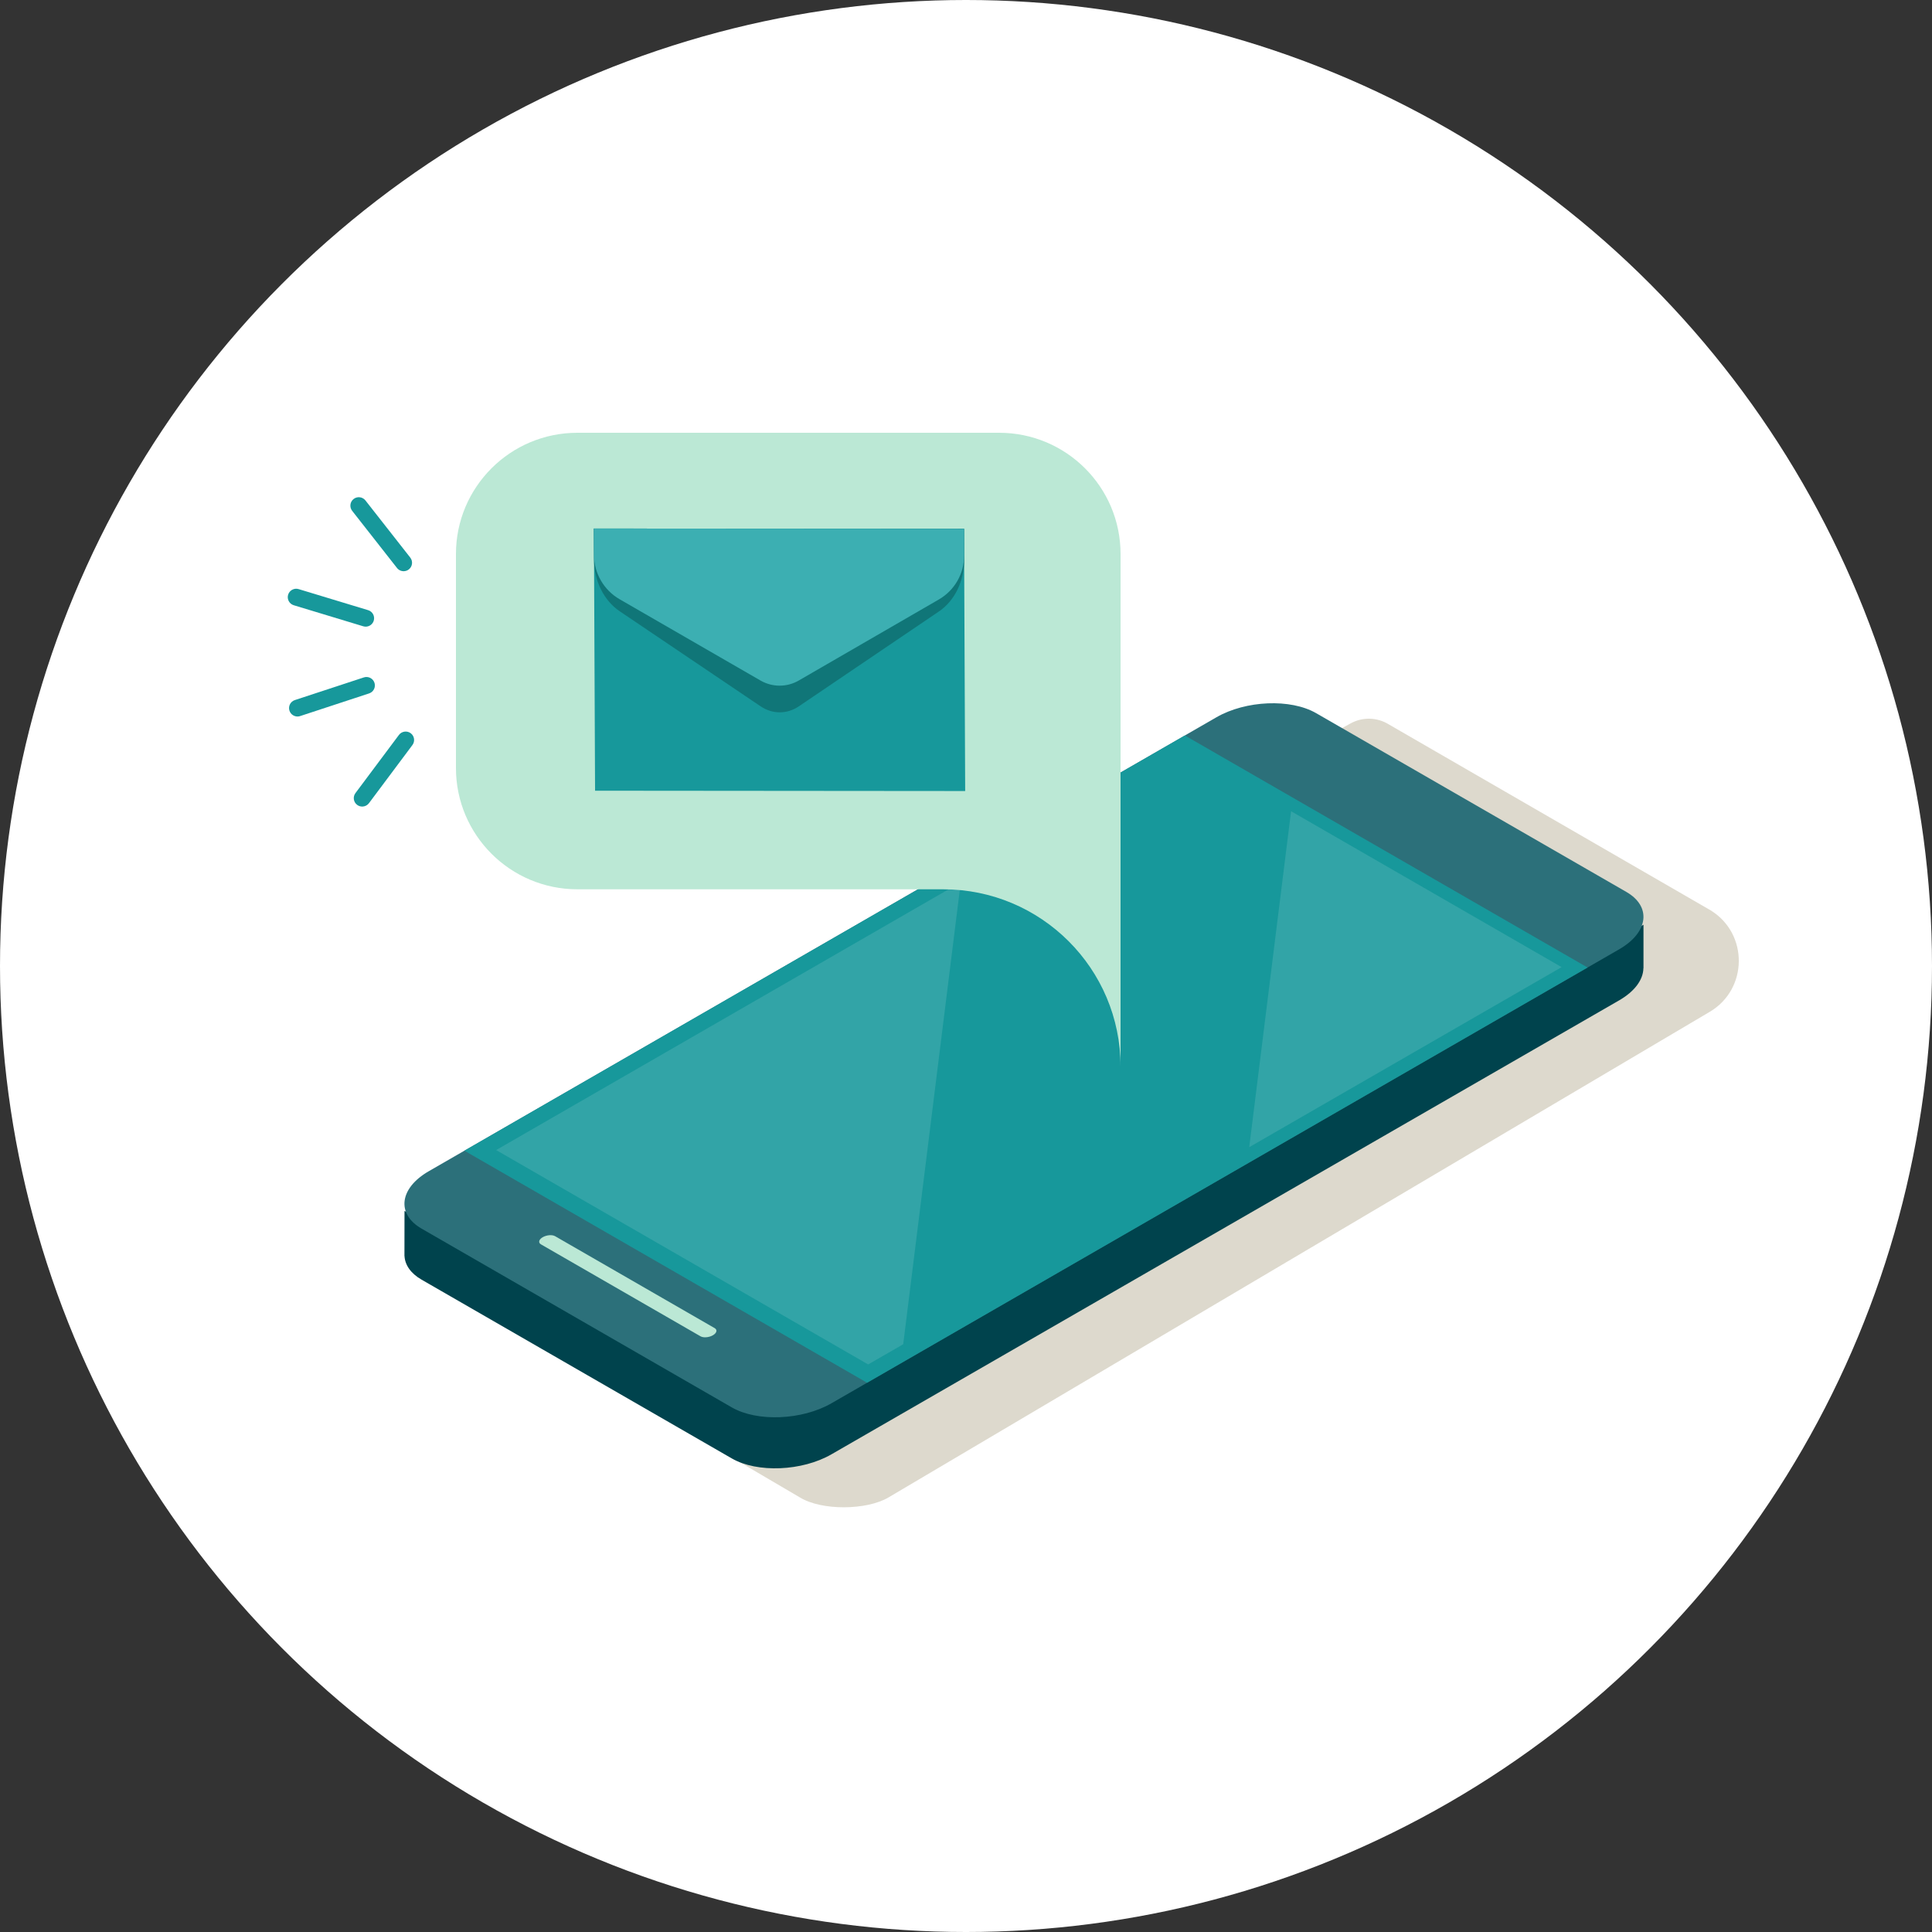 <?xml version="1.0" encoding="UTF-8"?>
<svg width="250" height="250" viewBox="0 0 250 250" fill="none" xmlns="http://www.w3.org/2000/svg">
<rect x="0" y="0" width="250" height="250" fill="#333333" stroke="none"/>
<circle cx="125" cy="125" r="125" fill="white"/>
<path d="M63 170L103.5 193.763C106.31 195.496 112.138 195.443 114.979 193.763L221.243 130.928C226.2 127.997 226.265 120.825 221.363 117.802L179.695 93.728C178.195 92.803 176.315 92.757 174.772 93.606L65.626 153.209C59.632 156.507 57.177 166.407 63 170Z" fill="#DDD9CD"/>
<path d="M206.961 123.131L170.301 102.006C167.01 100.109 161.21 100.35 157.411 102.539L153.321 104.896L60.091 158.627L58.222 159.704L52.343 156.694L52.335 162.53L52.343 162.533C52.408 163.682 53.134 164.771 54.555 165.589L94.698 188.722C97.989 190.618 103.79 190.378 107.588 188.189L154.585 161.104L205.43 131.801L209.52 129.444C211.574 128.26 212.628 126.741 212.655 125.294L212.666 125.29V119.657L206.961 123.132V123.131Z" fill="#00434D"/>
<path d="M94.698 182.119L54.555 158.985C51.264 157.089 51.681 153.746 55.48 151.557L157.411 92.812C161.211 90.623 167.011 90.382 170.301 92.279L210.444 115.412C213.735 117.308 213.318 120.651 209.519 122.84L107.588 181.585C103.788 183.774 97.988 184.014 94.698 182.118V182.119Z" fill="#2C707A"/>
<path d="M90.645 172.916L70 161.019C69.62 160.8 69.722 160.386 70.228 160.094C70.735 159.803 71.451 159.744 71.831 159.963L92.476 171.859C92.856 172.078 92.754 172.492 92.248 172.784C91.741 173.075 91.025 173.134 90.645 172.916Z" fill="#BBE8D5"/>
<path d="M205.43 125.197L153.321 95.169L60.091 148.899L112.2 178.927L205.43 125.197Z" fill="#17989B"/>
<path opacity="0.12" d="M112.34 176.558L64.201 148.818L124.32 114.17L116.875 173.945L112.34 176.558Z" fill="white"/>
<path opacity="0.12" d="M202.072 125.147L167.065 104.973L161.651 148.443L202.072 125.147Z" fill="white"/>
<path d="M129.284 56L74.716 56C66.036 56 59 63.025 59 71.691L59 99.383C59 108.049 66.036 115.074 74.716 115.074L122.039 115.074C134.721 115.074 145 125.339 145 138L145 115.074L145 71.691C145 63.025 137.964 56 129.284 56Z" fill="#BBE8D5"/>
<path d="M124.745 68.434L76.851 68.392L77.001 102.318L124.894 102.359L124.745 68.434Z" fill="#17989B"/>
<path d="M124.762 72.452L124.744 68.423L100.797 68.408L76.85 68.392L76.867 72.421C76.879 75.174 78.145 77.719 80.188 79.096L98.424 91.399C99.957 92.433 101.841 92.434 103.365 91.401L121.497 79.123C123.529 77.747 124.773 75.204 124.761 72.451L124.762 72.452Z" fill="#107678"/>
<path d="M124.76 71.868L124.746 68.424L100.798 68.408L76.851 68.392L76.865 71.837C76.875 74.19 78.139 76.364 80.181 77.543L98.409 88.06C99.942 88.945 101.826 88.946 103.351 88.063L121.49 77.57C123.522 76.395 124.768 74.221 124.758 71.869L124.76 71.868Z" fill="#3CAFB2"/>
<path d="M51.62 95.101C51.982 94.62 52.666 94.519 53.148 94.88C53.631 95.24 53.728 95.924 53.368 96.406L47.742 103.933C47.54 104.202 47.238 104.352 46.925 104.368C46.68 104.381 46.429 104.311 46.216 104.152C45.733 103.793 45.635 103.109 45.995 102.627L51.62 95.101ZM47.08 87.657C47.651 87.468 48.267 87.78 48.456 88.352C48.644 88.925 48.333 89.541 47.76 89.728L38.834 92.661C38.739 92.691 38.644 92.71 38.55 92.715C38.071 92.74 37.614 92.444 37.458 91.966C37.27 91.393 37.581 90.777 38.154 90.59L47.08 87.657ZM37.283 76.957C37.458 76.381 38.068 76.056 38.643 76.23L47.636 78.955C48.212 79.129 48.537 79.739 48.363 80.315C48.225 80.767 47.821 81.064 47.375 81.087C47.253 81.094 47.127 81.079 47.002 81.041L38.01 78.317C37.434 78.142 37.109 77.532 37.283 76.957ZM45.756 64.571C46.23 64.199 46.916 64.282 47.287 64.756L53.086 72.149C53.459 72.624 53.376 73.309 52.902 73.681C52.719 73.825 52.504 73.9 52.287 73.911C51.944 73.929 51.598 73.786 51.371 73.496L45.572 66.103C45.2 65.629 45.282 64.943 45.756 64.571Z" fill="#17989B"/>
</svg>
